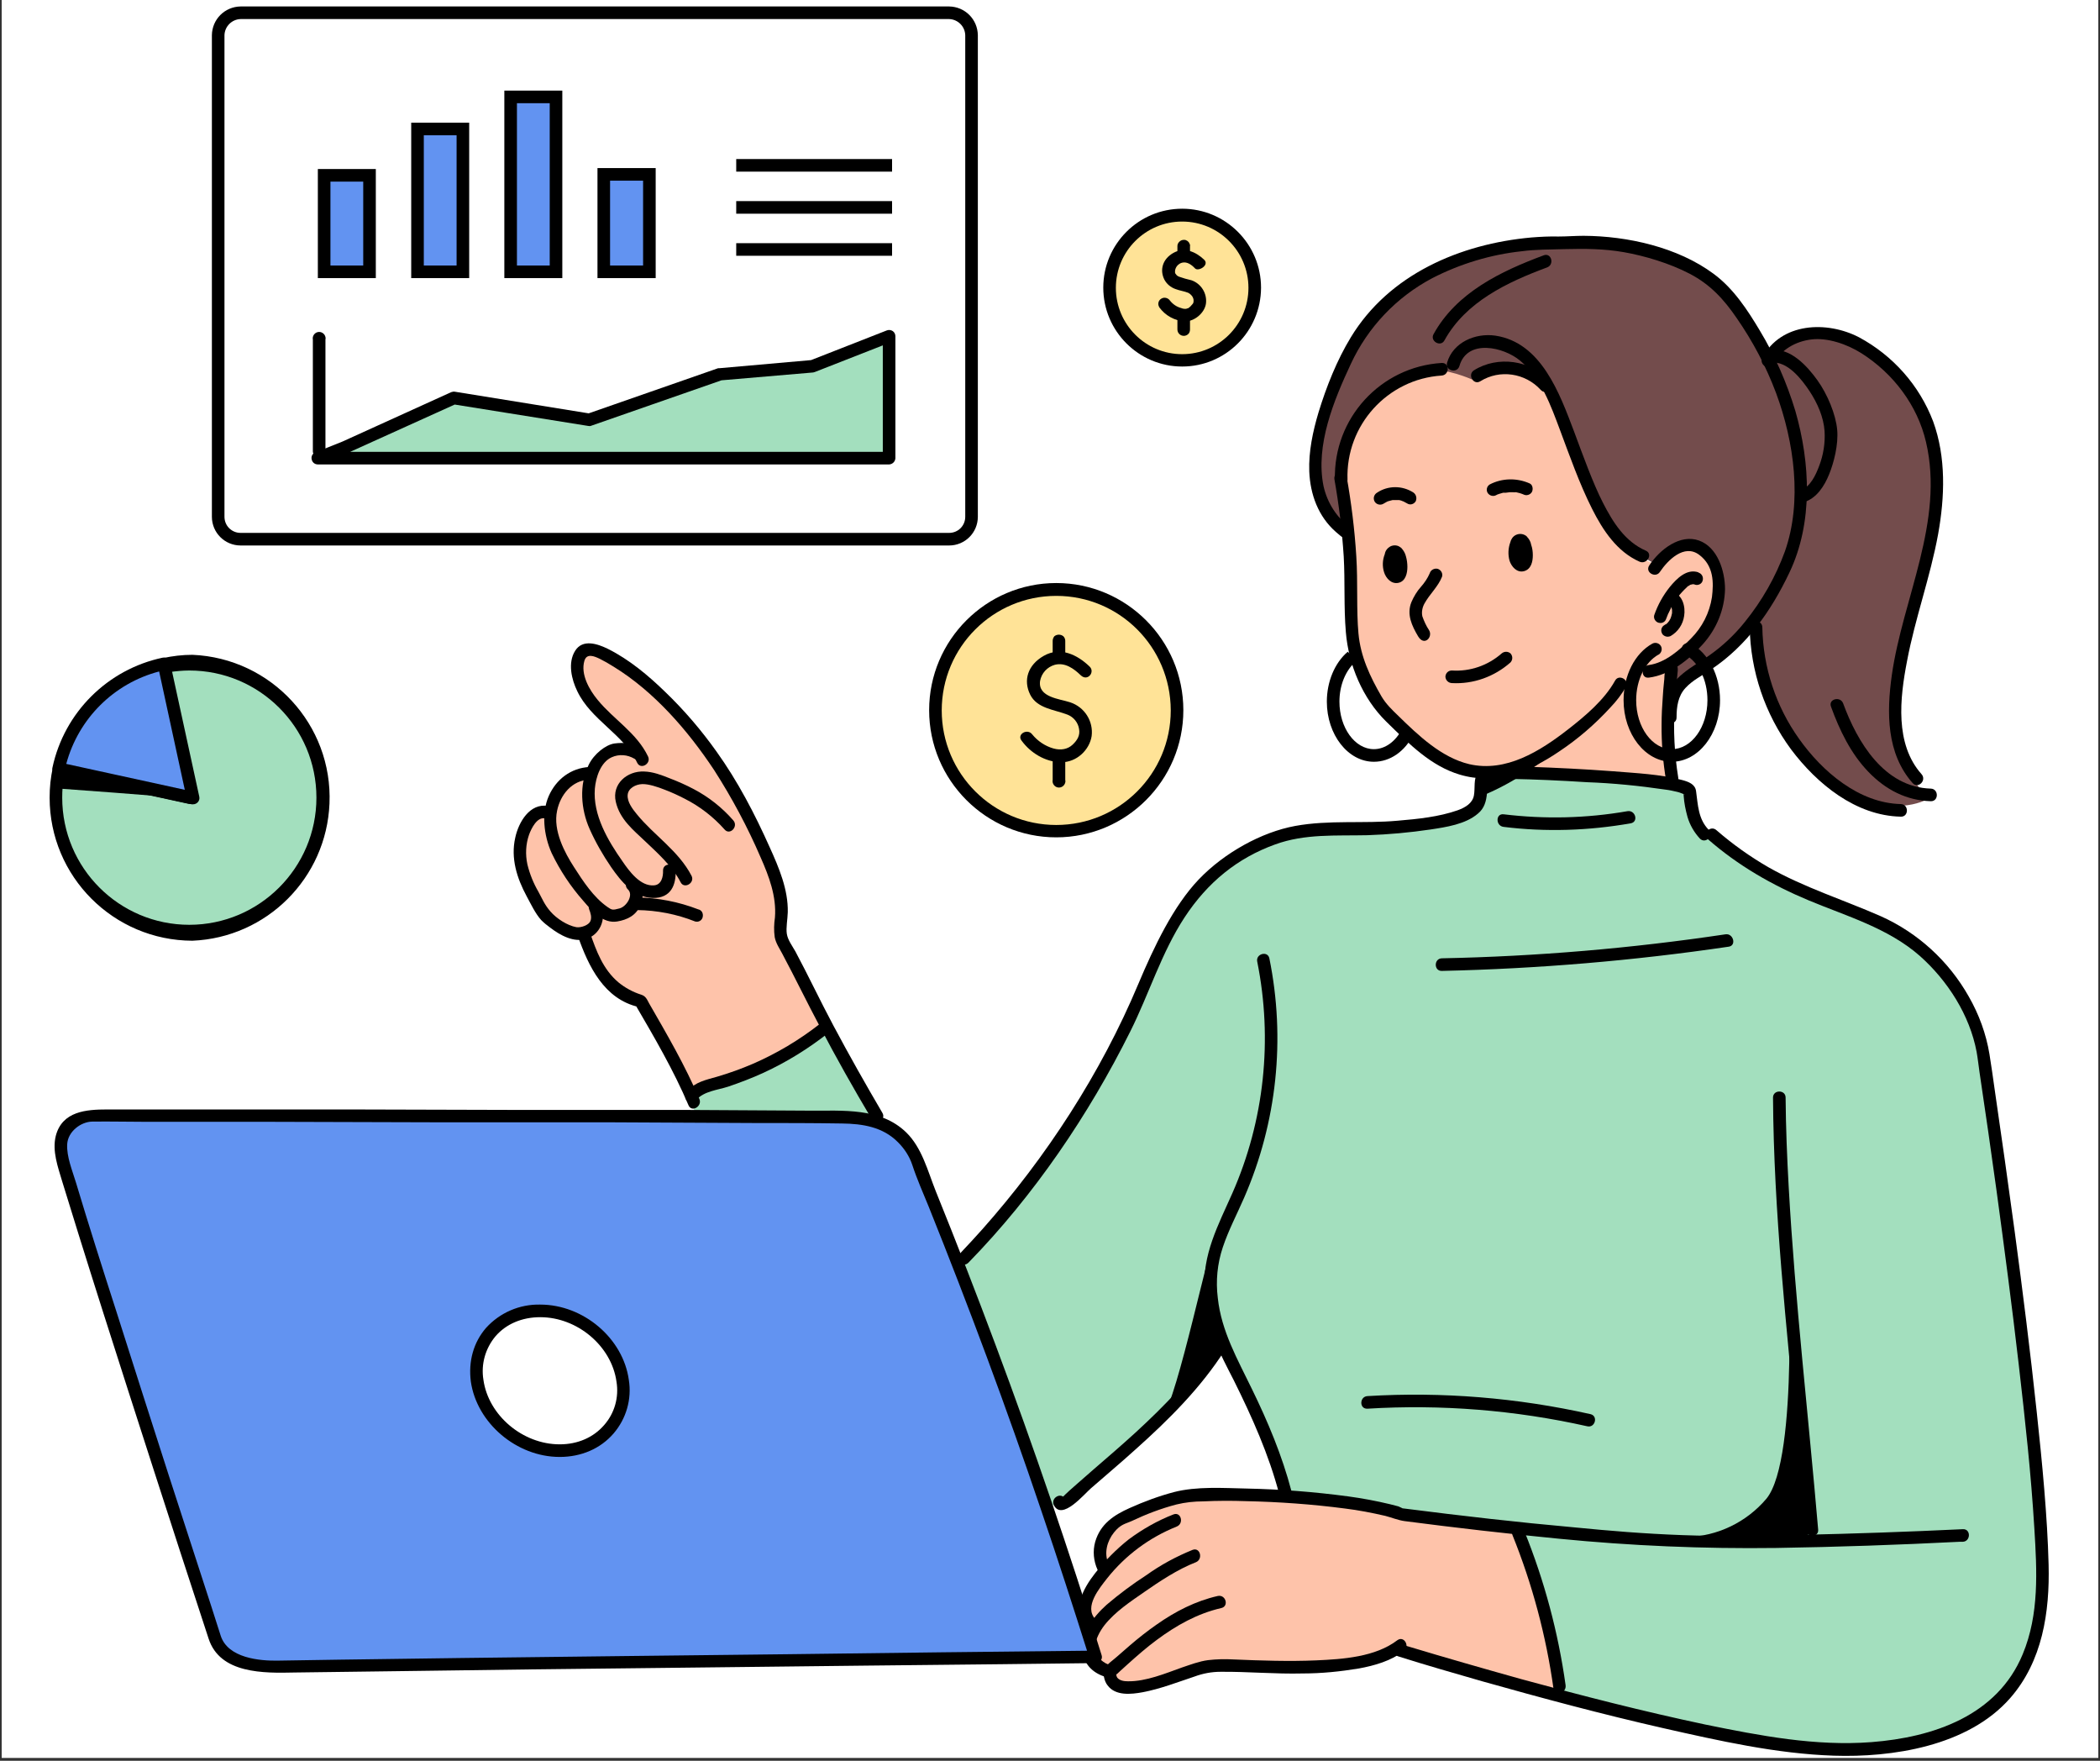 <svg xmlns="http://www.w3.org/2000/svg" xmlns:xlink="http://www.w3.org/1999/xlink" width="940" zoomAndPan="magnify" viewBox="0 0 705 591" height="788" preserveAspectRatio="xMidYMid meet" version="1.0"><rect x="0" y="0" width="705" height="591" fill="#333333" stroke="none"/><defs><clipPath id="17c831828a"><path d="M 0.594 0 L 704.402 0 L 704.402 590 L 0.594 590 Z M 0.594 0" clip-rule="nonzero"></path></clipPath><clipPath id="978d284041"><path d="M 467 278 L 688 278 L 688 589.926 L 467 589.926 Z M 467 278" clip-rule="nonzero"></path></clipPath><clipPath id="eadd4bca8d"><path d="M 71 2.168 L 329 2.168 L 329 184 L 71 184 Z M 71 2.168" clip-rule="nonzero"></path></clipPath><clipPath id="8245adcee4"><path d="M 16.594 219 L 111 219 L 111 316 L 16.594 316 Z M 16.594 219" clip-rule="nonzero"></path></clipPath></defs><g clip-path="url(#17c831828a)"><path fill="#ffffff" d="M 0.594 0 L 704.406 0 L 704.406 590 L 0.594 590 Z M 0.594 0" fill-opacity="1" fill-rule="nonzero"></path><path fill="#ffffff" d="M 0.594 0 L 704.406 0 L 704.406 590 L 0.594 590 Z M 0.594 0" fill-opacity="1" fill-rule="nonzero"></path></g><path fill="#fec3aa" d="M 509.965 513.742 L 467.773 507.52 C 467.773 507.52 435.07 500.102 417.605 502.098 C 400.137 504.09 387.695 502.734 377.488 510.949 C 367.277 519.168 370.629 527.625 370.629 527.625 C 370.629 527.625 362.57 535.84 363.609 539.27 C 364.645 542.699 363.371 555.305 366.641 558.336 C 369.91 561.367 371.266 561.527 371.266 561.527 C 372.781 564.398 375.652 566.312 378.844 566.551 C 384.266 566.949 402.133 558.734 407.555 558.895 C 412.98 559.055 437.863 561.129 450.703 559.371 C 463.547 557.617 470.406 553.07 470.406 553.07 L 523.445 569.742 C 523.445 569.742 521.609 529.379 509.965 513.742 Z M 509.965 513.742" fill-opacity="1" fill-rule="nonzero"></path><path fill="#fec3aa" d="M 211.988 251.297 C 208.637 247.066 204.969 243.078 200.98 239.41 C 195.316 234.621 190.371 221.539 196.195 218.191 C 202.016 214.84 222.836 233.027 229.852 242.043 C 236.871 251.055 254.578 276.82 259.844 291.262 C 265.105 305.699 260.801 313.117 262.633 316.547 L 277.07 344.707 C 277.07 344.707 264.629 353.723 250.988 359.305 C 237.352 364.891 231.289 365.129 231.289 365.129 C 231.289 365.129 217.25 338.008 215.02 336.652 C 212.785 335.293 203.375 330.828 199.945 325.402 C 197.789 321.812 196.195 317.984 195.16 313.914 C 195.16 313.914 184.551 311.523 180.082 303.066 C 175.617 294.609 173.066 287.832 174.66 282.246 C 176.254 276.664 179.285 273.551 183.512 272.195 C 185.027 267.969 187.82 264.297 191.57 261.746 C 197.551 257.918 197.949 258.715 198.586 258.953 C 199.227 259.191 200.98 249.699 211.988 251.297 Z M 211.988 251.297" fill-opacity="1" fill-rule="nonzero"></path><path fill="#a3dfbe" d="M 231.051 365.766 C 230.172 365.766 271.887 490.609 291.109 508.957 C 310.328 527.305 354.754 506.484 363.77 499.066 C 372.781 491.645 411.223 452.16 411.223 452.16 C 411.223 452.16 420.797 469.789 423.586 480.16 C 426.379 490.531 433.156 500.184 432.602 501.059 C 432.043 501.938 479.816 509.516 489.387 510.312 C 496.328 511.031 503.188 512.227 509.965 513.742 C 509.965 513.742 525.68 550.199 523.445 569.742 C 523.445 569.742 580.711 584.66 614.688 587.133 C 648.668 589.605 673.711 575.086 680.25 557.539 C 686.789 539.988 685.195 508.719 683.84 501.539 C 682.484 494.359 667.09 355.398 667.09 355.398 C 667.09 355.398 657.52 318.621 629.844 309.848 C 602.168 301.074 574.172 283.762 570.582 277.223 C 566.992 270.68 570.262 266.453 566.434 264.539 C 562.605 262.621 502.309 257.996 502.309 257.996 C 502.309 257.996 497.043 258.234 497.363 262.062 C 497.684 265.895 495.688 271.957 491.301 273.633 C 486.914 275.305 456.766 278.578 446.637 278.578 C 436.508 278.578 410.109 285.676 400.219 299.637 C 390.328 313.598 369.512 362.734 362.414 373.984 C 355.312 385.23 319.582 426.711 319.582 426.711 L 277.629 344.945 C 277.629 344.945 240.621 365.766 231.051 365.766 Z M 231.051 365.766" fill-opacity="1" fill-rule="nonzero"></path><path fill="#fec3aa" d="M 485.559 125.098 C 485.559 125.098 458.363 129.004 453.02 146.637 C 447.676 164.266 453.496 177.906 453.496 184.527 C 453.496 191.148 454.691 218.59 456.926 224.652 C 459.16 230.715 471.602 251.855 486.277 256 C 500.953 260.148 511.961 259.434 511.961 259.434 L 563.086 263.34 C 563.086 263.34 558.219 239.328 561.09 224.891 C 561.09 224.891 559.895 224.891 566.273 218.27 C 572.656 211.648 577.281 203.91 576.562 195.297 C 575.848 186.68 569.703 183.57 565.316 184.289 C 560.93 185.004 555.508 189.152 555.508 189.152 C 555.508 189.152 540.355 186.043 531.5 159.559 C 522.648 133.074 512.836 115.684 498.48 115.285 C 488.988 115.047 485.559 125.098 485.559 125.098 Z M 485.559 125.098" fill-opacity="1" fill-rule="nonzero"></path><path fill="#734c4c" d="M 452.938 180.379 C 452.938 180.379 437.066 169.289 441.613 145.918 C 446.16 122.543 463.148 102.441 473.039 95.742 C 482.926 89.039 502.309 80.664 533.652 81.461 C 565 82.258 575.289 94.703 581.352 101.805 C 587.41 108.902 595.547 119.754 595.547 119.754 C 595.547 119.754 603.684 108.504 614.371 112.254 C 625.059 116.004 639.891 123.102 647.152 141.133 C 654.41 159.16 649.066 189.793 644.277 199.684 C 639.492 209.574 633.832 235.18 636.543 247.547 C 639.254 259.91 647.152 268.207 647.789 267.809 C 648.426 267.41 639.891 273.871 623.383 268.207 C 606.871 262.543 594.109 237.254 591.559 226.406 C 590.043 220.023 589.645 213.484 590.281 206.941 C 590.281 206.941 569.227 226.645 565.875 229.996 C 562.527 233.348 560.852 242.758 560.852 242.758 L 561.09 224.891 C 561.09 224.891 574.172 212.605 576.086 202.555 C 578 192.504 575.449 186.281 569.785 184.367 C 564.121 182.453 555.508 189.152 555.508 189.152 C 555.508 189.152 541.152 182.93 533.414 163.707 C 525.68 144.48 521.293 126.055 512.918 124.777 C 504.543 123.5 494.094 127.332 494.094 127.332 C 494.094 127.332 485.16 123.344 479.496 124.379 C 473.836 125.414 459.637 131.879 455.41 142.566 C 451.184 153.258 449.828 165.781 452.938 180.379 Z M 452.938 180.379" fill-opacity="1" fill-rule="nonzero"></path><path fill="#000000" d="M 595.227 368.398 C 595.469 406.848 599.773 445.301 603.363 483.59 C 604.32 493.48 605.277 503.453 606.156 513.426 C 606.395 516.137 610.621 516.137 610.383 513.426 C 607.113 475.133 602.645 436.844 600.492 398.395 C 599.934 388.422 599.535 378.449 599.453 368.398 C 599.453 365.688 595.227 365.688 595.227 368.398 Z M 595.227 368.398" fill-opacity="1" fill-rule="nonzero"></path><path fill="#000000" d="M 232.168 293.973 C 227.781 285.516 219.562 280.41 213.742 273.23 C 212.305 271.477 210.551 269.164 210.711 266.852 C 210.871 264.539 213.422 263.262 215.578 263.18 C 217.73 263.102 220.84 264.137 223.234 265.094 C 225.547 265.973 227.781 267.012 229.934 268.125 C 234.957 270.68 239.504 274.191 243.254 278.418 C 245.008 280.492 247.957 277.461 246.203 275.387 C 242.457 271.078 237.91 267.488 232.883 264.855 C 230.332 263.5 227.621 262.305 224.91 261.266 C 222.117 260.148 219.246 259.031 216.215 258.953 C 210.551 258.715 205.367 263.102 206.723 269.086 C 208.078 275.066 212.707 278.656 216.453 282.246 C 220.203 285.836 225.625 290.543 228.496 296.125 C 229.695 298.52 233.363 296.367 232.168 293.973 Z M 232.168 293.973" fill-opacity="1" fill-rule="nonzero"></path><path fill="#000000" d="M 217.57 253.926 C 213.742 245.949 206.086 241.562 200.66 234.941 C 197.871 231.59 194.84 226.328 196.195 221.781 C 196.992 219.148 199.547 220.266 201.379 221.141 C 202.973 221.938 204.488 222.816 206.004 223.773 C 219.645 232.148 230.969 245.234 239.742 258.473 C 245.727 267.809 250.988 277.621 255.375 287.832 C 258.168 294.133 260.719 300.914 260.16 307.934 C 259.844 310.086 259.762 312.32 260.082 314.555 C 260.48 316.629 261.676 318.305 262.633 320.137 C 266.941 328.195 270.93 336.492 275.234 344.547 C 280.738 355.078 286.562 365.367 292.625 375.578 C 293.98 377.973 297.648 375.816 296.211 373.504 C 290.551 363.852 285.047 354.121 279.781 344.23 C 275.395 336.012 271.406 327.555 267.02 319.34 C 265.984 317.504 264.469 315.512 264.148 313.438 C 263.832 311.363 264.391 308.652 264.469 306.18 C 264.629 298.598 261.516 291.262 258.406 284.398 C 253.461 273.312 247.641 262.145 240.539 252.254 C 235.438 245.074 229.695 238.371 223.312 232.23 C 217.648 226.727 211.27 221.383 204.09 217.793 C 200.66 216.117 195.637 214.359 193.086 218.43 C 190.531 222.496 191.887 228.082 193.801 231.992 C 198.43 241.723 209.277 246.348 213.902 256 C 215.098 258.473 218.688 256.32 217.57 253.926 Z M 217.57 253.926" fill-opacity="1" fill-rule="nonzero"></path><path fill="#000000" d="M 183.992 270.52 C 177.852 269.484 174.102 275.945 172.984 281.129 C 171.391 288.07 173.543 294.77 176.812 300.832 C 178.25 303.465 179.684 306.578 181.68 308.809 C 182.637 309.766 183.594 310.566 184.711 311.363 C 188.059 313.914 192.605 316.469 196.914 315.113 C 201.219 313.758 203.613 308.809 201.859 304.105 C 200.98 301.551 196.832 302.668 197.789 305.219 C 198.27 306.418 198.746 307.934 198.188 309.211 C 197.629 310.484 195.16 311.441 193.484 311.203 C 190.453 310.645 186.863 308.332 184.789 305.938 C 182.715 303.547 181.996 301.551 180.801 299.398 C 179.125 296.527 177.852 293.414 177.055 290.145 C 176.336 286.793 176.496 283.363 177.609 280.172 C 178.328 278.18 180.242 274.191 182.875 274.668 C 185.508 275.148 186.703 271 183.992 270.52 Z M 183.992 270.52" fill-opacity="1" fill-rule="nonzero"></path><path fill="#000000" d="M 197.871 257.438 C 191.648 257.758 186.703 261.586 184.23 267.168 C 181.758 272.754 182.477 280.254 185.188 286.316 C 187.98 292.137 191.57 297.562 195.875 302.43 C 198.746 305.777 202.418 310.086 207.203 309.289 C 210.551 308.73 213.504 307.293 214.938 303.945 C 216.375 300.594 215.895 297.402 213.82 295.566 C 211.746 293.734 208.797 296.684 210.789 298.52 C 212.785 300.355 210.391 304.262 208 304.902 C 205.605 305.539 205.445 305.461 203.934 304.422 C 199.227 301.152 195.715 295.727 192.688 291.02 C 189.656 286.316 185.586 278.816 187.023 272.117 C 188.141 266.691 192.047 261.906 197.871 261.664 C 200.582 261.508 200.582 257.277 197.871 257.438 Z M 197.871 257.438" fill-opacity="1" fill-rule="nonzero"></path><path fill="#000000" d="M 222.594 292.219 C 222.676 294.293 222.035 297.004 219.562 297.164 C 215.02 297.562 211.27 292.457 209.035 289.188 C 204.09 282.168 198.988 273.551 199.703 264.695 C 200.023 260.949 201.617 255.844 205.367 254.168 C 207.84 253.051 210.633 253.289 212.945 254.645 C 215.176 256.242 217.25 252.57 215.098 250.977 C 212.945 249.379 209.277 249.141 206.324 249.539 C 203.375 249.938 199.387 253.051 197.629 256.719 C 194.359 263.422 195 271.637 197.949 278.258 C 199.945 282.727 202.418 287.031 205.207 291.102 C 208.477 295.809 212.863 301.23 219.086 301.391 C 225.309 301.551 226.98 296.926 226.824 292.219 C 226.742 289.504 222.516 289.504 222.594 292.219 Z M 222.594 292.219" fill-opacity="1" fill-rule="nonzero"></path><path fill="#000000" d="M 193.961 314.074 C 197.551 324.367 202.816 335.375 214.461 338.008 L 213.184 337.051 C 219.645 348.137 226.105 359.145 231.129 370.953 C 232.168 373.504 235.836 371.352 234.797 368.879 C 230.012 357.629 223.949 347.262 217.891 336.73 C 217.172 335.375 216.773 334.336 215.258 333.859 C 212.465 332.98 209.832 331.547 207.602 329.711 C 202.418 325.324 200.184 319.18 198.031 312.957 C 197.152 310.406 193.086 311.523 193.961 314.074 Z M 193.961 314.074" fill-opacity="1" fill-rule="nonzero"></path><path fill="#000000" d="M 393.918 508.32 C 388.574 510.395 383.547 513.266 378.922 516.695 C 374.695 520.047 370.945 523.875 367.598 528.102 C 363.609 533.207 359.383 540.785 364.805 546.527 C 366.641 548.523 369.59 545.492 367.758 543.496 C 363.77 539.348 369.191 532.969 371.664 529.777 C 377.805 522.039 385.859 516.055 395.035 512.387 C 397.586 511.352 396.469 507.281 393.918 508.32 Z M 393.918 508.32" fill-opacity="1" fill-rule="nonzero"></path><path fill="#000000" d="M 400.379 520.203 C 394.875 522.438 389.691 525.23 384.902 528.66 C 380.199 531.691 375.73 535.043 371.504 538.633 C 366.879 542.781 362.332 548.762 363.688 555.465 C 364.566 559.691 368.074 562.164 372.145 563.121 C 374.773 563.68 375.891 559.613 373.258 559.055 C 370.629 558.496 367.516 556.18 367.676 552.434 C 367.836 550.117 369.191 547.566 370.785 545.492 C 374.375 540.945 379.48 537.594 384.188 534.324 C 388.891 531.055 395.273 526.746 401.492 524.352 C 403.965 523.316 402.93 519.246 400.379 520.203 Z M 400.379 520.203" fill-opacity="1" fill-rule="nonzero"></path><path fill="#000000" d="M 408.832 535.68 C 401.414 537.355 394.555 540.867 388.332 545.254 C 385.223 547.406 382.191 549.801 379.32 552.273 L 375.016 556.023 C 373.816 557.137 371.664 558.496 370.867 560.012 C 370.07 561.527 370.707 564.316 371.824 565.676 C 374.457 569.266 379.719 568.707 383.629 567.988 C 389.531 566.871 395.273 564.637 401.016 562.723 C 403.809 561.688 406.758 561.129 409.789 561.129 C 418.961 561.047 428.133 561.926 437.387 561.688 C 443.688 561.688 449.988 561.047 456.207 560.012 C 461.473 559.055 466.977 557.457 471.281 554.188 C 473.438 552.59 471.363 548.922 469.129 550.52 C 461.711 556.18 450.863 556.898 441.852 557.297 C 432.84 557.695 423.348 557.379 414.016 556.98 C 411.223 556.82 408.352 556.898 405.562 557.219 C 402.531 557.617 399.66 558.734 396.789 559.691 C 391.203 561.688 384.746 564.398 378.684 564.316 C 377.488 564.316 375.973 564.16 375.094 563.121 C 374.855 562.723 374.695 562.242 374.773 561.766 C 374.695 561.129 374.855 561.527 374.695 561.605 L 374.855 562.004 L 376.129 560.809 L 378.684 558.496 C 381.793 555.703 384.984 552.91 388.332 550.438 C 394.875 545.57 401.973 541.582 409.949 539.75 C 412.66 539.191 411.543 535.121 408.832 535.68 Z M 408.832 535.68" fill-opacity="1" fill-rule="nonzero"></path><path fill="#000000" d="M 372.145 524.832 C 370.547 521.32 371.664 517.254 373.977 514.383 C 376.289 511.508 377.805 511.508 379.879 510.551 C 384.746 508.238 389.77 506.324 394.953 504.969 C 397.906 504.25 400.938 503.93 403.965 503.93 C 408.75 503.691 413.539 503.691 418.242 503.852 C 429.328 504.09 440.496 504.887 451.504 506.324 C 456.051 506.883 460.594 507.762 465.062 508.797 C 467.215 509.355 469.289 510.234 471.523 510.551 C 488.672 512.785 505.977 514.781 523.285 516.457 C 547.531 518.848 571.938 519.887 596.266 519.566 C 616.762 519.246 637.34 518.531 657.84 517.492 L 658.953 517.492 C 661.668 517.332 661.668 513.105 658.953 513.266 C 640.691 514.141 622.348 514.781 604.082 515.18 C 591 515.5 577.922 515.738 564.84 515.258 C 551.758 514.781 540.434 513.824 528.23 512.625 C 509.488 510.949 490.742 508.797 472 506.402 L 470.723 506.246 C 471.125 506.324 469.766 505.766 469.449 505.605 L 466.656 504.887 C 462.031 503.773 457.324 502.895 452.621 502.258 C 441.293 500.742 429.969 499.863 418.562 499.625 C 410.668 499.465 401.812 498.824 394.078 500.82 C 388.973 502.176 384.027 504.012 379.242 506.164 C 373.898 508.559 369.43 511.508 367.676 517.492 C 366.801 520.602 367.117 523.953 368.473 526.906 C 369.59 529.379 373.258 527.223 372.145 524.832 Z M 372.145 524.832" fill-opacity="1" fill-rule="nonzero"></path><path fill="#6293f1" d="M 308.656 391.773 C 308.656 391.773 303.312 380.922 300.121 378.691 C 297.09 376.535 285.523 375.02 285.523 375.02 C 265.824 374.543 30.777 374.301 30.777 374.301 C 30.777 374.301 17.617 374.703 20.965 388.66 C 24.316 402.621 70.895 545.73 72.25 550.199 C 73.605 554.664 80.785 559.852 93.227 559.371 C 105.668 558.895 367.758 556.102 367.758 556.102 C 350.449 500.5 330.746 445.777 308.656 391.773 Z M 308.656 391.773" fill-opacity="1" fill-rule="nonzero"></path><path fill="#000000" d="M 369.828 555.543 C 358.902 520.523 347.098 485.824 334.258 451.52 C 327.797 434.211 321.098 416.98 314.156 399.828 C 311.445 393.051 309.531 385.23 304.188 380.047 C 295.496 371.672 282.973 372.867 271.805 372.785 L 231.289 372.547 L 176.098 372.547 L 117.793 372.387 L 35.961 372.387 C 29.02 372.387 20.887 372.945 18.73 381.242 C 17.457 386.348 19.449 391.691 20.887 396.559 L 26.391 414.348 C 31.812 431.738 37.395 449.207 42.98 466.598 C 48.562 483.988 54.543 502.496 60.367 520.445 L 70.016 549.961 C 73.844 561.844 88.52 561.605 98.969 561.367 L 129.758 560.969 L 178.012 560.328 L 234.641 559.691 L 290.789 559.055 L 336.891 558.574 L 364.086 558.254 L 367.758 558.254 C 370.469 558.254 370.469 554.027 367.758 554.027 L 353.48 554.188 L 316.312 554.586 L 265.105 555.223 L 208.477 555.863 L 155.199 556.5 L 114.043 557.059 L 93.625 557.379 C 87.086 557.539 76.477 556.5 74.086 549 C 73.047 545.652 71.93 542.383 70.895 539.031 C 66.188 524.434 61.402 509.914 56.695 495.316 C 50.797 476.887 44.812 458.383 38.992 439.953 C 34.363 425.594 29.82 411.316 25.512 396.957 C 24.316 392.969 22.32 388.262 22.559 384.035 C 22.801 379.809 27.105 376.535 30.934 376.457 C 37.234 376.375 43.535 376.535 49.84 376.535 L 92.109 376.535 L 147.223 376.695 L 204.41 376.695 L 253.062 376.934 C 262.953 376.934 272.762 376.934 282.652 377.094 C 289.512 377.176 296.371 378.211 301.477 383.398 C 303.629 385.551 305.305 388.102 306.262 390.977 C 307.855 395.84 309.93 400.469 311.844 405.176 C 325.324 438.758 337.926 472.582 349.492 506.805 C 355.152 523.395 360.496 539.988 365.762 556.66 C 366.559 559.211 370.629 558.098 369.828 555.543 Z M 369.828 555.543" fill-opacity="1" fill-rule="nonzero"></path><path fill="#000000" d="M 422.07 322.77 C 427.336 348.934 424.465 376.137 413.695 400.547 C 408.992 411.156 403.488 421.289 404.445 433.254 C 404.766 438.918 405.961 444.422 407.875 449.766 C 409.551 454.473 411.941 458.859 414.176 463.246 C 420.316 475.613 425.98 488.215 429.488 501.617 C 430.207 504.25 434.273 503.133 433.559 500.5 C 430.445 488.613 425.66 477.207 420.238 466.121 C 415.453 456.227 410.027 446.816 408.832 435.648 C 408.113 429.902 408.672 424.16 410.508 418.656 C 412.422 412.91 415.293 407.488 417.684 401.984 C 428.691 376.695 431.645 348.695 426.141 321.652 C 425.582 319.02 421.512 320.137 422.07 322.77 Z M 422.07 322.77" fill-opacity="1" fill-rule="nonzero"></path><path fill="#000000" d="M 325.164 423.762 C 347.18 401.188 365.441 374.301 379.48 346.145 C 385.781 333.539 389.93 319.738 397.664 307.934 C 405.402 296.125 415.453 287.988 428.055 283.441 C 438.102 279.773 448.551 280.57 459.078 280.332 C 466.18 280.094 473.195 279.453 480.215 278.418 C 485.48 277.621 492.02 276.664 496.168 273.074 C 498.32 271.316 498.961 268.926 499.199 266.211 C 499.277 264.855 498.719 261.984 500.234 261.426 C 501.75 260.867 504.941 261.426 506.773 261.426 C 515.391 261.586 524.082 261.984 532.777 262.543 C 541.551 262.863 550.324 263.738 559.016 265.016 C 560.453 265.176 561.809 265.496 563.164 265.812 C 563.961 265.973 565.238 266.609 565.559 266.609 C 565.875 266.609 565.477 266.93 565.559 266.531 C 565.637 266.133 565.16 265.414 565.16 265.414 C 565.16 265.414 565.238 267.09 565.238 267.168 C 565.398 269.562 565.875 271.875 566.516 274.191 C 567.312 276.902 568.746 279.375 570.66 281.449 C 572.578 283.441 575.527 280.41 573.613 278.496 C 570.105 274.906 570.023 270.121 569.387 265.496 C 569.066 263.18 566.832 262.383 564.762 261.824 C 557.344 259.832 549.207 259.512 541.551 258.875 C 531.98 258.156 522.406 257.676 512.836 257.359 L 503.027 257.199 C 500.633 257.199 497.762 256.957 496.168 259.191 C 494.574 261.426 495.289 264.457 494.812 267.012 C 494.332 269.562 492.02 271 489.387 271.957 C 483.008 274.191 475.91 274.906 469.211 275.465 C 457.883 276.504 446.16 275.148 434.832 277.223 C 423.508 279.297 410.984 286.234 402.449 295.168 C 393.918 304.105 387.457 317.664 382.113 330.348 C 369.59 360.184 351.246 388.422 329.789 412.594 C 327.32 415.387 324.766 418.098 322.215 420.809 C 319.66 423.523 323.25 425.754 325.164 423.762 Z M 325.164 423.762" fill-opacity="1" fill-rule="nonzero"></path><path fill="#000000" d="M 353.797 505.207 C 356.512 510.551 364.008 501.457 366.242 499.543 C 371.188 495.234 376.211 491.008 381.156 486.539 C 392.32 476.57 403.168 465.801 411.223 453.117 C 412.66 450.805 408.992 448.648 407.555 450.965 C 400.457 462.211 390.965 471.863 381.156 480.879 C 376.609 485.023 371.984 489.016 367.355 493.004 L 361.613 498.027 L 358.902 500.422 L 357.707 501.539 L 357.148 502.098 C 356.512 502.496 356.59 502.812 357.469 503.055 C 356.27 500.66 352.602 502.812 353.797 505.207 Z M 353.797 505.207" fill-opacity="1" fill-rule="nonzero"></path><g clip-path="url(#978d284041)"><path fill="#000000" d="M 573.293 281.609 C 583.504 290.543 594.91 297.082 607.352 302.27 C 619.793 307.453 633.91 311.523 644.52 320.855 C 653.852 329.152 661.27 340.719 663.582 353.082 C 663.98 355.316 664.219 357.551 664.539 359.785 C 666.531 373.105 668.445 386.43 670.281 399.75 C 672.914 419.133 675.465 438.438 677.699 457.824 C 679.93 477.207 681.844 494.598 682.961 513.023 C 683.84 527.223 684.637 541.824 679.055 555.223 C 670.52 575.887 648.984 583.145 628.246 584.738 C 609.504 586.176 590.84 582.586 572.496 578.836 C 551.758 574.449 531.18 569.184 510.762 563.602 C 497.922 560.012 485.082 556.34 472.398 552.512 L 470.484 551.875 C 467.852 551.074 466.738 555.145 469.367 555.941 C 478.699 558.895 488.191 561.605 497.602 564.316 C 517.703 569.98 537.961 575.406 558.301 580.031 C 577.043 584.262 596.344 588.648 615.645 589.285 C 634.949 589.926 660.551 586.254 674.828 569.98 C 685.676 557.617 688.148 541.105 687.746 525.148 C 687.348 509.195 685.594 490.93 683.762 473.938 C 681.605 453.676 679.055 433.414 676.344 413.23 C 674.188 397.355 671.957 381.48 669.641 365.688 C 669.086 361.699 668.527 357.789 667.887 353.801 C 666.77 347.02 664.379 340.48 660.949 334.496 C 654.25 322.609 643.879 313.117 631.438 307.535 C 618.914 302.031 605.676 297.883 593.711 291.102 C 587.492 287.512 581.668 283.363 576.246 278.656 C 574.25 276.82 571.219 279.852 573.293 281.609 Z M 573.293 281.609" fill-opacity="1" fill-rule="nonzero"></path></g><path fill="#000000" d="M 407.238 420.57 C 409.152 403.02 398.703 454.793 392.402 471.227 L 410.906 449.449 C 410.906 449.445 405.641 435.246 407.238 420.57 Z M 407.238 420.57" fill-opacity="1" fill-rule="nonzero"></path><path fill="#000000" d="M 600.012 420.73 C 600.012 420.73 604.16 489.57 592.996 503.055 C 586.293 510.949 576.562 515.656 566.195 515.898 C 566.195 515.898 564.203 518.211 584.938 517.094 C 605.676 515.977 610.699 524.352 606.715 496.91 C 602.727 469.469 600.012 420.73 600.012 420.73 Z M 600.012 420.73" fill-opacity="1" fill-rule="nonzero"></path><path fill="#000000" d="M 504.781 277.539 C 518.977 279.297 533.336 278.816 547.453 276.344 C 550.164 275.863 549.047 271.797 546.336 272.273 C 532.617 274.668 518.578 274.988 504.781 273.312 C 502.07 272.992 502.07 277.223 504.781 277.539 Z M 504.781 277.539" fill-opacity="1" fill-rule="nonzero"></path><path fill="#000000" d="M 484.043 325.883 C 516.266 325.164 548.488 322.453 580.391 317.746 C 583.023 317.348 581.906 313.199 579.277 313.598 C 547.77 318.305 515.949 321.016 484.043 321.652 C 481.332 321.734 481.332 325.961 484.043 325.883 Z M 484.043 325.883" fill-opacity="1" fill-rule="nonzero"></path><path fill="#000000" d="M 507.734 515.18 C 514.434 531.77 519.059 549.082 521.531 566.789 C 521.852 569.504 525.918 568.387 525.598 565.676 C 523.125 547.965 518.5 530.656 511.801 514.062 C 510.844 511.59 506.695 512.625 507.734 515.18 Z M 507.734 515.18" fill-opacity="1" fill-rule="nonzero"></path><path fill="#000000" d="M 233.84 369.117 C 236.312 366.246 241.02 365.848 244.449 364.73 C 248.438 363.375 252.426 361.859 256.254 360.102 C 264.07 356.512 271.406 351.965 278.188 346.621 C 280.34 344.945 277.391 341.996 275.234 343.672 C 268.297 349.094 260.801 353.562 252.742 357.07 C 248.836 358.746 244.848 360.184 240.781 361.379 C 237.191 362.418 233.363 363.133 230.891 366.164 C 228.418 369.195 232.086 371.191 233.84 369.117 Z M 233.84 369.117" fill-opacity="1" fill-rule="nonzero"></path><path fill="#000000" d="M 213.82 305.461 C 220.52 305.539 227.141 306.816 233.363 309.289 C 234.48 309.609 235.676 308.969 235.914 307.773 C 236.152 306.578 235.598 305.461 234.398 305.219 C 227.781 302.668 220.84 301.312 213.742 301.23 C 211.109 301.23 211.109 305.461 213.82 305.461 Z M 213.82 305.461" fill-opacity="1" fill-rule="nonzero"></path><path fill="#000000" d="M 447.992 160.914 C 449.508 169.449 450.547 178.066 451.105 186.762 C 451.582 195.215 451.105 203.75 451.82 212.129 C 452.699 223.137 457.484 234.465 465.379 242.203 C 473.277 249.938 480.453 257.117 490.027 259.988 C 501.988 263.578 513.316 259.113 523.285 252.332 C 529.668 248.105 535.488 243.078 540.672 237.414 C 542.668 235.34 544.422 233.027 545.855 230.555 C 547.133 228.242 543.465 226.086 542.188 228.48 C 538.598 234.941 532.141 240.367 526.395 244.832 C 517.062 252.094 505.578 259.352 493.215 256.48 C 483.883 254.246 476.148 246.828 469.449 240.285 C 467.215 238.133 465.301 236.297 463.785 233.746 C 459.957 227.125 456.766 220.422 456.051 212.605 C 455.332 204.789 455.891 195.375 455.332 186.762 C 454.773 177.746 453.656 168.73 452.062 159.797 C 451.582 157.164 447.516 158.281 447.992 160.914 Z M 447.992 160.914" fill-opacity="1" fill-rule="nonzero"></path><path fill="#000000" d="M 557.262 191.945 C 559.895 188.035 565.398 182.453 570.422 186.203 C 575.449 189.949 575.289 195.695 574.73 200.402 C 573.934 205.664 571.461 210.531 567.711 214.281 C 563.961 218.109 559.016 222.496 553.516 223.215 C 550.801 223.535 550.801 227.762 553.516 227.445 C 560.613 226.566 566.992 221.461 571.621 216.277 C 576.246 211.172 578.957 204.629 579.117 197.77 C 579.117 191.707 576.645 183.648 570.344 181.414 C 564.043 179.184 557.262 184.367 553.672 189.793 C 552.156 192.105 555.828 194.18 557.262 191.945 Z M 557.262 191.945" fill-opacity="1" fill-rule="nonzero"></path><path fill="#000000" d="M 570.184 192.105 C 566.273 190.75 562.844 194.258 560.613 196.973 C 558.301 199.844 556.543 203.035 555.348 206.465 C 555.031 207.582 555.746 208.695 556.785 209.016 C 556.785 209.016 556.785 209.016 556.863 209.016 C 557.902 209.336 559.016 208.777 559.336 207.738 C 559.336 207.66 559.336 207.66 559.414 207.582 C 559.574 207.18 559.656 206.863 559.816 206.543 L 560.055 205.906 C 559.973 206.145 560.055 205.906 560.133 205.824 L 561.09 203.832 L 562.207 201.918 L 562.926 200.961 L 563.164 200.641 C 563.164 200.641 563.562 200.082 563.324 200.32 C 564.203 199.203 565.238 198.086 566.273 197.129 L 566.754 196.652 C 566.594 196.812 566.832 196.652 566.914 196.652 L 567.473 196.254 L 567.633 196.254 L 568.191 196.094 L 568.828 196.094 C 568.508 196.094 568.988 196.172 569.066 196.254 C 570.184 196.57 571.379 195.934 571.617 194.816 C 571.938 193.699 571.301 192.504 570.184 192.184 Z M 570.184 192.105" fill-opacity="1" fill-rule="nonzero"></path><path fill="#000000" d="M 560.531 202.875 C 560.93 203.035 560.293 202.715 560.531 202.875 L 560.773 203.035 C 560.691 202.875 560.531 202.875 560.773 203.035 L 560.773 203.191 C 560.93 203.273 560.852 203.273 560.691 203.035 L 561.09 203.672 C 561.09 203.75 561.172 203.91 561.172 203.992 C 561.172 204.07 561.25 204.469 561.332 204.707 L 561.332 205.746 C 561.332 205.824 561.25 206.305 561.332 205.906 C 561.41 205.508 561.25 206.066 561.25 206.145 C 561.172 206.625 561.012 207.023 560.852 207.5 L 560.691 207.82 L 560.375 208.379 L 560.133 208.695 L 559.656 209.254 L 559.418 209.414 L 559.258 209.574 L 559.098 209.574 L 558.777 209.812 C 557.742 210.371 557.422 211.648 557.98 212.605 C 557.98 212.605 557.98 212.605 557.98 212.688 C 558.617 213.645 559.816 213.961 560.852 213.484 C 563.324 212.047 565 209.574 565.398 206.703 C 565.875 203.672 564.918 199.684 561.57 198.727 C 560.453 198.406 559.336 198.965 558.938 200.082 C 558.938 200.082 558.938 200.16 558.938 200.16 C 558.617 201.277 559.258 202.477 560.375 202.875 C 560.453 202.875 560.453 202.875 560.531 202.875 Z M 560.531 202.875" fill-opacity="1" fill-rule="nonzero"></path><path fill="#000000" d="M 464.344 169.129 L 465.461 168.492 L 465.781 168.332 C 466.02 168.172 465.379 168.492 465.699 168.332 L 466.258 168.172 L 467.453 167.855 C 467.773 167.773 467.453 167.934 467.375 167.855 L 469.766 167.855 L 470.406 168.016 L 470.965 168.254 C 471.281 168.332 470.965 168.254 470.883 168.172 L 471.203 168.332 L 472.398 168.973 C 473.355 169.609 474.633 169.289 475.27 168.254 C 475.75 167.215 475.43 165.941 474.473 165.301 C 470.723 162.91 465.938 162.91 462.27 165.383 C 461.234 166.02 460.914 167.297 461.473 168.332 C 462.031 169.289 463.309 169.688 464.344 169.129 C 464.344 169.051 464.344 169.051 464.344 169.051 Z M 464.344 169.129" fill-opacity="1" fill-rule="nonzero"></path><path fill="#000000" d="M 469.289 184.766 C 469.766 185.246 470.086 185.883 470.246 186.52 C 470.723 187.875 470.883 189.391 470.805 190.828 C 470.805 191.465 470.645 192.105 470.324 192.664 C 470.086 193.223 469.527 193.699 468.891 193.781 C 467.934 193.781 467.137 193.301 466.656 192.504 C 466.02 191.547 465.699 190.352 465.781 189.234 C 465.781 188.117 466.02 186.918 466.418 185.883 C 466.496 185.484 466.656 185.086 466.977 184.844 C 467.293 184.527 467.773 184.289 468.25 184.289 C 468.652 184.289 468.969 184.527 469.289 184.766 Z M 469.289 184.766" fill-opacity="1" fill-rule="nonzero"></path><path fill="#000000" d="M 468.172 185.883 L 468.41 186.281 L 468.652 186.68 L 468.57 186.68 C 468.652 186.762 468.652 186.84 468.652 186.918 C 468.809 187.16 468.891 187.477 468.969 187.797 C 469.051 188.117 469.129 188.516 469.129 188.836 C 469.211 189.551 469.289 190.27 469.211 190.988 L 469.211 191.227 C 469.129 191.387 469.129 191.547 469.051 191.707 L 469.051 191.945 C 469.129 191.707 468.969 191.945 468.969 192.023 L 468.969 192.184 C 468.891 192.344 469.129 192.105 468.969 192.184 L 468.809 192.344 C 468.809 192.344 469.051 192.184 468.891 192.266 L 468.652 192.426 C 468.73 192.344 468.891 192.344 468.73 192.344 C 468.57 192.344 468.57 192.266 468.73 192.344 L 468.41 192.344 L 468.172 192.105 C 468.094 192.023 468.172 192.105 468.172 192.184 C 468.172 192.266 468.094 192.023 468.094 191.945 C 467.934 191.785 467.852 191.625 467.773 191.465 C 467.773 191.465 467.695 191.309 467.773 191.387 C 467.852 191.465 467.695 191.309 467.695 191.309 C 467.695 191.309 467.613 190.988 467.613 190.828 C 467.613 190.668 467.535 190.508 467.453 190.352 L 467.453 189.074 C 467.453 188.992 467.535 188.594 467.453 188.754 C 467.375 188.914 467.535 188.355 467.613 188.195 C 467.695 187.797 467.773 187.32 467.934 186.918 C 467.934 186.762 468.012 186.52 468.094 186.359 C 468.172 186.203 468.094 186.359 468.094 186.441 C 468.094 186.52 468.172 186.203 468.012 186.359 C 467.852 186.52 468.172 186.281 468.172 186.203 C 468.172 186.121 468.012 186.441 468.172 186.281 C 468.172 186.203 468.172 186.203 468.25 186.203 C 467.934 186.359 468.25 186.281 468.332 186.203 C 468.41 186.121 468.012 186.281 468.094 186.121 L 468.57 186.441 C 469.289 186.918 470.246 186.68 470.645 185.961 C 470.645 185.961 470.723 185.883 470.723 185.883 C 471.125 185.164 470.883 184.207 470.168 183.73 C 469.207 182.93 467.852 182.852 466.738 183.41 C 465.781 183.969 465.062 184.844 464.902 185.961 C 464.105 187.957 464.023 190.109 464.664 192.105 C 465.301 194.098 467.137 196.172 469.527 195.613 C 471.922 195.055 472.48 192.344 472.48 190.27 C 472.48 189.074 472.32 187.875 472 186.762 C 471.762 185.723 471.203 184.766 470.484 183.969 C 469.848 183.328 468.891 183.328 468.25 183.969 C 467.773 184.527 467.773 185.324 468.172 185.883 Z M 468.172 185.883" fill-opacity="1" fill-rule="nonzero"></path><path fill="#000000" d="M 511.402 181.258 C 511.879 181.734 512.199 182.293 512.359 182.93 C 512.836 184.289 512.996 185.805 512.918 187.238 C 512.918 187.875 512.758 188.516 512.438 189.074 C 512.199 189.633 511.641 190.109 511.004 190.191 C 510.125 190.27 509.246 189.793 508.77 188.992 C 508.133 188.035 507.891 186.84 507.891 185.723 C 507.891 184.527 508.133 183.41 508.531 182.293 C 508.609 181.895 508.77 181.496 509.09 181.258 C 509.406 180.938 509.887 180.777 510.363 180.777 C 510.762 180.777 511.082 181.016 511.402 181.258 Z M 511.402 181.258" fill-opacity="1" fill-rule="nonzero"></path><path fill="#000000" d="M 510.285 182.371 L 510.523 182.691 L 510.762 183.09 C 510.844 183.25 510.684 183.09 510.684 183.012 C 510.762 183.09 510.762 183.172 510.762 183.25 C 510.922 183.57 511.004 183.887 511.082 184.207 C 511.16 184.527 511.242 184.844 511.242 185.164 C 511.32 185.883 511.402 186.602 511.32 187.32 L 511.32 187.559 C 511.242 187.719 511.242 187.875 511.16 188.035 L 511.16 188.277 C 511.16 188.035 511.082 188.277 511.082 188.277 C 511.082 188.355 511.082 188.355 511.004 188.434 C 510.922 188.676 511.16 188.355 511.004 188.434 L 510.844 188.594 C 510.844 188.594 511.004 188.516 510.922 188.594 L 510.762 188.594 L 510.523 188.434 C 510.445 188.434 510.285 188.277 510.445 188.355 L 510.203 188.195 C 510.203 188.117 510.125 188.117 510.125 188.035 L 509.805 187.559 C 509.805 187.559 509.727 187.32 509.805 187.477 L 509.805 187.32 C 509.805 187.16 509.727 187.078 509.727 186.918 C 509.648 186.762 509.648 186.52 509.566 186.359 L 509.566 185.086 C 509.566 185.004 509.648 184.605 509.566 184.844 C 509.648 184.605 509.648 184.445 509.648 184.207 C 509.805 183.809 509.887 183.41 510.047 183.012 C 510.047 182.852 510.125 182.613 510.285 182.371 C 510.203 182.293 510.203 182.453 510.125 182.453 C 510.047 182.453 510.285 182.293 510.125 182.371 L 510.285 182.371 C 510.445 182.215 510.125 182.531 510.285 182.371 C 510.285 182.215 510.363 182.371 510.363 182.293 C 510.363 182.215 510.363 182.371 510.445 182.371 C 510.523 182.371 510.125 182.371 510.203 182.293 L 510.684 182.613 C 511.402 183.012 512.359 182.773 512.836 182.055 C 513.234 181.254 512.996 180.297 512.277 179.82 C 511.242 179.102 509.965 179.023 508.848 179.582 C 507.891 180.059 507.254 181.016 507.016 182.055 C 506.297 184.047 506.219 186.203 506.773 188.195 C 507.414 190.191 509.246 192.344 511.641 191.707 C 514.035 191.066 514.59 188.516 514.59 186.359 C 514.59 185.164 514.434 183.969 514.035 182.852 C 513.875 181.812 513.316 180.855 512.598 180.141 C 512.039 179.422 511.082 179.262 510.363 179.82 C 509.648 180.379 509.488 181.336 510.047 182.055 C 510.125 182.215 510.203 182.293 510.363 182.371 Z M 510.285 182.371" fill-opacity="1" fill-rule="nonzero"></path><path fill="#000000" d="M 513.555 162.27 C 509.246 160.355 504.305 160.438 500.156 162.59 C 499.199 163.148 498.801 164.426 499.438 165.461 C 500.074 166.418 501.352 166.738 502.309 166.18 L 502.945 165.859 C 502.547 166.098 503.188 165.781 503.266 165.781 L 504.621 165.383 L 505.5 165.383 L 506.773 165.223 L 508.133 165.223 C 508.211 165.223 509.008 165.301 508.449 165.223 L 509.008 165.223 L 510.285 165.539 L 511.004 165.781 L 511.402 165.941 C 512.438 166.5 513.715 166.098 514.273 165.141 C 514.75 164.266 514.59 162.75 513.555 162.27 Z M 513.555 162.27" fill-opacity="1" fill-rule="nonzero"></path><path fill="#000000" d="M 479.977 192.426 C 479.258 194.098 478.223 195.613 477.023 196.973 C 475.668 198.488 474.633 200.242 473.836 202.078 C 472.16 206.223 473.996 210.055 476.066 213.562 C 478.141 217.074 481.172 213.801 479.738 211.488 C 478.781 210.055 478.062 208.457 477.504 206.863 C 477.184 205.426 477.504 203.832 478.223 202.555 C 479.977 199.363 482.77 196.973 484.125 193.539 C 484.441 192.426 483.727 191.227 482.609 190.91 C 481.492 190.668 480.297 191.309 479.977 192.426 Z M 479.977 192.426" fill-opacity="1" fill-rule="nonzero"></path><path fill="#000000" d="M 487.395 229.277 C 494.652 229.676 501.672 227.125 507.094 222.34 C 507.891 221.461 507.891 220.184 507.094 219.309 C 506.219 218.59 505.02 218.59 504.145 219.309 C 499.516 223.375 493.535 225.449 487.395 225.051 C 486.199 225.051 485.32 225.93 485.242 227.125 C 485.32 228.32 486.199 229.199 487.395 229.277 Z M 487.395 229.277" fill-opacity="1" fill-rule="nonzero"></path><path fill="#000000" d="M 452.379 160.992 C 451.742 142.727 465.781 127.25 483.965 126.055 C 486.676 125.895 486.758 121.668 483.965 121.828 C 463.465 123.102 447.594 140.414 448.152 160.992 C 448.234 163.707 452.461 163.707 452.379 160.992 Z M 452.379 160.992" fill-opacity="1" fill-rule="nonzero"></path><path fill="#000000" d="M 489.945 122.863 C 492.578 113.609 504.859 116.48 510.285 121.027 C 517.383 126.852 520.652 136.184 523.766 144.48 C 526.875 152.777 530.223 162.352 534.531 170.887 C 538.121 177.984 542.828 185.164 550.402 188.516 C 552.875 189.633 555.031 185.961 552.559 184.844 C 545.539 181.812 541.469 175.273 538.121 168.73 C 534.77 162.191 531.422 152.855 528.391 144.719 C 523.605 132.117 517.465 114.965 501.988 112.652 C 495.289 111.695 487.793 114.887 485.801 121.746 C 485.082 124.379 489.148 125.496 489.945 122.863 Z M 489.945 122.863" fill-opacity="1" fill-rule="nonzero"></path><path fill="#000000" d="M 496.965 127.969 C 503.504 123.898 512.039 125.176 517.223 130.84 C 519.059 132.914 522.008 129.883 520.254 127.891 C 514.035 120.867 502.789 119.273 494.812 124.301 C 492.578 125.734 494.652 129.406 496.965 127.969 Z M 496.965 127.969" fill-opacity="1" fill-rule="nonzero"></path><path fill="#000000" d="M 484.922 114.246 C 492.102 101.246 506.059 94.703 519.379 89.758 C 521.93 88.801 520.812 84.734 518.262 85.691 C 503.902 91.035 488.988 98.133 481.254 112.176 C 479.977 114.488 483.645 116.641 484.922 114.246 Z M 484.922 114.246" fill-opacity="1" fill-rule="nonzero"></path><path fill="#000000" d="M 562.848 240.766 C 562.848 237.254 563.324 233.664 565.797 230.953 C 568.27 228.242 571.539 226.727 574.41 224.73 C 586.375 216.754 594.59 205.109 600.73 192.184 C 608.707 175.434 607.75 155.41 602.727 137.941 C 599.855 128.449 595.867 119.352 590.762 110.898 C 586.613 103.957 581.906 96.777 575.289 91.91 C 563.246 82.977 546.414 79.227 531.66 79.148 C 528.789 79.148 525.996 79.387 523.207 79.387 C 520.176 79.309 517.145 79.469 514.113 79.707 C 490.184 81.859 466.336 92.07 453.496 113.211 C 448.789 120.949 445.281 129.805 442.648 138.418 C 440.734 144.801 439.301 151.582 439.539 158.203 C 439.859 166.02 442.57 173.359 448.473 178.543 C 449.43 179.422 450.465 180.219 451.582 181.016 C 453.734 182.613 455.891 178.941 453.656 177.348 C 448.871 173.918 445.602 168.891 444.324 163.148 C 441.531 149.426 447.832 134.27 453.496 122.145 C 459.238 109.781 468.809 99.73 480.855 93.348 C 490.184 88.562 500.395 85.449 510.844 84.332 C 515.629 83.695 520.414 83.773 525.199 83.617 C 531.98 83.457 538.441 83.457 545.219 84.652 C 552 85.848 560.453 88.324 567.312 91.91 C 574.172 95.5 578.719 100.449 583.023 106.75 C 588.449 114.566 592.914 123.023 596.266 131.957 C 602.324 148.309 605.117 168.332 599.215 185.086 C 596.105 193.621 591.559 201.598 585.816 208.699 C 582.387 213.004 578.32 216.836 573.773 220.023 C 568.109 224.012 561.09 227.125 559.258 234.465 C 558.777 236.539 558.617 238.613 558.617 240.766 C 558.699 243.477 562.926 243.477 562.848 240.766 Z M 562.848 240.766" fill-opacity="1" fill-rule="nonzero"></path><path fill="#000000" d="M 595.309 122.227 C 597.859 117.359 602.805 114.566 608.148 113.93 C 613.492 113.289 619.953 115.445 624.898 118.555 C 635.586 125.336 643.723 136.027 646.594 148.391 C 652.812 175.035 638.777 200.801 635.105 226.645 C 633.352 239.172 633.273 252.891 642.125 262.863 C 643.961 264.855 646.91 261.906 645.078 259.832 C 636.062 249.699 637.82 234.305 640.211 221.938 C 642.922 207.5 648.027 193.699 650.66 179.262 C 652.895 166.816 653.371 153.496 648.984 141.449 C 644.359 129.324 635.504 119.352 624.102 113.211 C 613.332 107.625 597.941 108.184 591.637 120.07 C 590.441 122.465 594.031 124.617 595.309 122.227 Z M 595.309 122.227" fill-opacity="1" fill-rule="nonzero"></path><path fill="#000000" d="M 594.59 121.746 C 600.012 121.027 604.879 127.332 607.512 131.32 C 610.145 135.309 612.215 140.016 612.535 144.719 C 612.773 148.711 612.137 152.699 610.699 156.445 C 609.586 159.398 607.75 163.469 604.48 164.504 C 601.211 165.539 602.965 169.371 605.598 168.57 C 609.902 167.215 612.457 163.148 614.051 159.238 C 615.645 155.332 617.242 149.188 616.762 144.164 C 616.285 139.137 613.57 132.438 610.145 127.648 C 606.715 122.863 601.051 116.641 594.59 117.52 C 591.957 117.836 591.879 122.066 594.59 121.746 Z M 594.59 121.746" fill-opacity="1" fill-rule="nonzero"></path><path fill="#000000" d="M 587.41 210.531 C 587.652 225.289 592.516 239.648 601.289 251.535 C 609.984 263.102 622.984 273.789 638.137 274.109 C 640.852 274.191 640.852 269.961 638.137 269.883 C 624.102 269.562 611.738 258.953 604 248.023 C 596.184 237.098 591.879 224.012 591.637 210.531 C 591.559 207.82 587.332 207.82 587.41 210.531 Z M 587.41 210.531" fill-opacity="1" fill-rule="nonzero"></path><path fill="#000000" d="M 614.688 237.176 C 617.559 245.074 621.309 252.891 627.211 259.031 C 633.113 265.176 640.133 268.684 648.188 268.926 C 650.898 269.004 650.898 264.777 648.188 264.695 C 632.555 264.219 623.543 249.141 618.758 236.059 C 617.801 233.586 613.73 234.621 614.688 237.176 Z M 614.688 237.176" fill-opacity="1" fill-rule="nonzero"></path><path fill="#000000" d="M 537.004 238.293 C 537.004 238.293 519.617 258.074 497.762 267.012 L 495.449 259.191 C 495.449 259.191 514.832 255.441 517.305 253.926 C 523.684 249.859 537.004 238.293 537.004 238.293 Z M 537.004 238.293" fill-opacity="1" fill-rule="nonzero"></path><path fill="#000000" d="M 562.527 224.172 L 562.527 223.934 L 561.488 225.77 L 561.73 225.609 L 560.133 225.848 L 560.453 225.848 L 559.176 224.891 C 558.938 224.492 558.859 226.484 558.777 226.887 C 558.777 227.602 558.699 228.32 558.617 229.039 C 558.457 230.633 558.301 232.309 558.219 233.906 C 557.98 237.016 557.82 240.047 557.82 243.16 C 557.742 249.461 558.301 255.844 559.336 262.062 C 559.816 264.777 563.883 263.66 563.402 260.949 C 562.129 253.051 561.73 244.992 562.207 237.016 C 562.445 233.027 562.926 229.039 563.246 225.051 C 563.324 223.613 562.848 222.02 561.25 221.699 C 559.895 221.461 558.617 222.34 558.379 223.613 C 558.379 223.773 558.301 223.934 558.301 224.094 C 558.141 226.805 562.367 226.805 562.527 224.094 Z M 562.527 224.172" fill-opacity="1" fill-rule="nonzero"></path><path fill="#000000" d="M 561.25 255.684 C 552.316 255.684 545.059 246.348 545.059 235.023 C 545.059 226.727 548.809 219.309 554.711 216.035 C 555.746 215.477 557.023 215.875 557.582 216.832 C 558.141 217.793 557.82 219.066 556.863 219.707 C 556.863 219.707 556.863 219.707 556.785 219.707 C 552.238 222.258 549.285 228.242 549.285 235.023 C 549.285 244.035 554.629 251.453 561.25 251.453 C 567.871 251.453 573.215 244.035 573.215 235.023 C 573.215 228.242 570.262 222.258 565.719 219.707 C 564.68 219.148 564.281 217.871 564.84 216.832 C 565.477 215.875 566.676 215.559 567.711 216.035 C 573.613 219.309 577.441 226.727 577.441 235.023 C 577.441 246.348 570.184 255.684 561.25 255.684 Z M 561.25 255.684" fill-opacity="1" fill-rule="nonzero"></path><path fill="#000000" d="M 461.234 255.684 C 452.539 255.684 445.441 246.59 445.441 235.5 C 445.441 228.801 448.074 222.496 452.461 218.75 L 453.977 220.266 L 455.332 221.859 C 451.742 224.891 449.668 229.996 449.668 235.5 C 449.668 244.273 454.852 251.453 461.234 251.453 C 464.98 251.453 468.57 248.902 470.723 244.594 L 474.473 246.59 C 471.602 252.254 466.656 255.684 461.234 255.684 Z M 461.234 255.684" fill-opacity="1" fill-rule="nonzero"></path><path fill="#000000" d="M 459.078 472.82 C 483.805 471.305 508.691 473.301 532.855 478.723 C 535.488 479.363 536.605 475.293 533.973 474.656 C 509.406 469.152 484.203 467.078 459.078 468.594 C 456.367 468.75 456.289 472.98 459.078 472.82 Z M 459.078 472.82" fill-opacity="1" fill-rule="nonzero"></path><path fill="#ffe397" d="M 395.113 238.371 C 395.113 239.699 395.047 241.023 394.918 242.344 C 394.789 243.664 394.594 244.977 394.336 246.277 C 394.074 247.578 393.754 248.867 393.367 250.137 C 392.984 251.406 392.535 252.652 392.027 253.879 C 391.52 255.105 390.953 256.305 390.328 257.477 C 389.703 258.645 389.023 259.781 388.285 260.887 C 387.547 261.988 386.758 263.055 385.918 264.082 C 385.074 265.105 384.184 266.09 383.246 267.027 C 382.309 267.965 381.324 268.855 380.301 269.699 C 379.273 270.539 378.211 271.328 377.105 272.066 C 376.004 272.805 374.867 273.484 373.695 274.109 C 372.523 274.738 371.328 275.305 370.102 275.812 C 368.875 276.32 367.629 276.766 366.355 277.152 C 365.086 277.535 363.801 277.859 362.5 278.117 C 361.199 278.375 359.887 278.57 358.566 278.699 C 357.246 278.832 355.922 278.895 354.598 278.895 C 353.27 278.895 351.945 278.832 350.625 278.699 C 349.305 278.57 347.992 278.375 346.691 278.117 C 345.391 277.859 344.105 277.535 342.836 277.152 C 341.562 276.766 340.316 276.32 339.09 275.812 C 337.863 275.305 336.668 274.738 335.496 274.109 C 334.324 273.484 333.188 272.805 332.086 272.066 C 330.98 271.328 329.918 270.539 328.891 269.699 C 327.867 268.855 326.883 267.965 325.945 267.027 C 325.008 266.09 324.117 265.105 323.277 264.082 C 322.434 263.055 321.645 261.988 320.906 260.887 C 320.168 259.781 319.488 258.645 318.863 257.477 C 318.238 256.305 317.672 255.105 317.164 253.879 C 316.656 252.652 316.207 251.406 315.824 250.137 C 315.438 248.867 315.117 247.578 314.855 246.277 C 314.598 244.977 314.402 243.664 314.273 242.344 C 314.145 241.023 314.078 239.699 314.078 238.371 C 314.078 237.047 314.145 235.723 314.273 234.398 C 314.402 233.078 314.598 231.77 314.855 230.465 C 315.117 229.164 315.438 227.879 315.824 226.609 C 316.207 225.34 316.656 224.09 317.164 222.863 C 317.672 221.637 318.238 220.441 318.863 219.27 C 319.488 218.098 320.168 216.961 320.906 215.859 C 321.645 214.754 322.434 213.691 323.277 212.664 C 324.117 211.637 325.008 210.656 325.945 209.719 C 326.883 208.777 327.867 207.891 328.891 207.047 C 329.918 206.203 330.98 205.414 332.086 204.68 C 333.188 203.941 334.324 203.258 335.496 202.633 C 336.668 202.008 337.863 201.441 339.09 200.934 C 340.316 200.426 341.562 199.98 342.836 199.594 C 344.105 199.207 345.391 198.887 346.691 198.629 C 347.992 198.367 349.305 198.172 350.625 198.043 C 351.945 197.914 353.27 197.848 354.598 197.848 C 355.922 197.848 357.246 197.914 358.566 198.043 C 359.887 198.172 361.199 198.367 362.5 198.629 C 363.801 198.887 365.086 199.207 366.355 199.594 C 367.629 199.98 368.875 200.426 370.102 200.934 C 371.328 201.441 372.523 202.008 373.695 202.633 C 374.867 203.258 376.004 203.941 377.105 204.68 C 378.211 205.414 379.273 206.203 380.301 207.047 C 381.324 207.891 382.309 208.777 383.246 209.719 C 384.184 210.656 385.074 211.637 385.918 212.664 C 386.758 213.691 387.547 214.754 388.285 215.859 C 389.023 216.961 389.703 218.098 390.328 219.27 C 390.953 220.441 391.52 221.637 392.027 222.863 C 392.535 224.09 392.984 225.34 393.367 226.609 C 393.754 227.879 394.074 229.164 394.336 230.465 C 394.594 231.77 394.789 233.078 394.918 234.398 C 395.047 235.723 395.113 237.047 395.113 238.371 Z M 395.113 238.371" fill-opacity="1" fill-rule="nonzero"></path><path fill="#000000" d="M 354.598 281.051 C 331.066 281.051 311.926 261.906 311.926 238.371 C 311.926 214.84 331.066 195.695 354.598 195.695 C 378.125 195.695 397.266 214.84 397.266 238.371 C 397.266 261.906 378.125 281.051 354.598 281.051 Z M 354.598 200.004 C 333.379 200.004 316.152 217.234 316.152 238.453 C 316.152 259.672 333.379 276.902 354.598 276.902 C 375.812 276.902 393.039 259.672 393.039 238.453 C 393.039 238.453 393.039 238.371 393.039 238.371 C 392.961 217.152 375.812 200.004 354.598 200.004 Z M 354.598 200.004" fill-opacity="1" fill-rule="nonzero"></path><path fill="#000000" d="M 365.762 223.695 C 361.613 219.707 355.953 216.992 350.449 220.105 C 344.945 223.215 343.508 228.402 345.824 233.105 C 348.137 237.812 353.879 238.133 358.426 239.887 C 360.418 240.688 361.934 242.52 362.254 244.676 C 362.652 246.828 361.695 248.422 360.098 249.938 C 358.504 251.453 356.191 251.934 353.637 251.215 C 350.848 250.418 348.375 248.742 346.539 246.508 C 344.945 244.355 341.277 246.43 342.949 248.582 C 345.98 252.73 350.926 255.762 356.191 255.844 C 361.453 255.922 365.762 251.695 366.48 247.066 C 367.117 242.043 364.086 237.336 359.301 235.738 C 355.711 234.543 348.375 234.066 349.172 228.559 C 349.652 225.93 351.566 223.855 354.117 223.137 C 357.547 222.258 360.496 224.414 362.812 226.645 C 365.125 228.879 367.758 225.527 365.762 223.695 Z M 365.762 223.695" fill-opacity="1" fill-rule="nonzero"></path><path fill="#000000" d="M 353.398 215.078 L 353.398 219.066 C 353.398 219.625 353.641 220.184 353.957 220.582 C 354.355 220.98 354.914 221.141 355.473 221.141 C 356.031 221.141 356.59 220.98 356.988 220.582 C 357.387 220.184 357.625 219.625 357.625 219.066 L 357.625 215.078 C 357.625 214.52 357.387 213.961 356.988 213.562 C 356.109 212.844 354.836 212.844 353.957 213.562 C 353.641 213.961 353.398 214.52 353.398 215.078 Z M 353.398 215.078" fill-opacity="1" fill-rule="nonzero"></path><path fill="#000000" d="M 353.398 254.805 L 353.398 261.746 C 353.16 262.941 353.957 264.059 355.074 264.297 C 356.27 264.539 357.387 263.738 357.625 262.621 C 357.707 262.383 357.707 262.062 357.625 261.824 L 357.625 254.887 C 357.387 253.688 356.27 252.969 355.074 253.211 C 354.277 253.289 353.559 253.926 353.398 254.805 Z M 353.398 254.805" fill-opacity="1" fill-rule="nonzero"></path><path fill="#ffe397" d="M 421.195 96.617 C 421.195 97.414 421.156 98.211 421.078 99.004 C 421 99.797 420.883 100.582 420.727 101.363 C 420.57 102.148 420.379 102.918 420.148 103.68 C 419.914 104.445 419.648 105.191 419.344 105.93 C 419.039 106.664 418.699 107.387 418.32 108.086 C 417.945 108.789 417.539 109.473 417.094 110.137 C 416.652 110.797 416.18 111.438 415.672 112.055 C 415.168 112.668 414.633 113.258 414.07 113.824 C 413.508 114.387 412.918 114.922 412.301 115.426 C 411.684 115.93 411.047 116.406 410.383 116.848 C 409.719 117.293 409.039 117.699 408.336 118.074 C 407.633 118.453 406.914 118.793 406.176 119.098 C 405.441 119.402 404.691 119.668 403.93 119.902 C 403.168 120.133 402.395 120.324 401.613 120.48 C 400.832 120.637 400.047 120.754 399.254 120.832 C 398.461 120.91 397.664 120.949 396.867 120.949 C 396.07 120.949 395.277 120.91 394.484 120.832 C 393.691 120.754 392.902 120.637 392.121 120.48 C 391.34 120.324 390.57 120.133 389.805 119.902 C 389.043 119.668 388.293 119.402 387.559 119.098 C 386.824 118.793 386.102 118.453 385.402 118.074 C 384.699 117.699 384.016 117.293 383.352 116.848 C 382.691 116.406 382.051 115.93 381.434 115.426 C 380.82 114.922 380.23 114.387 379.668 113.824 C 379.102 113.258 378.57 112.668 378.062 112.055 C 377.559 111.438 377.082 110.797 376.641 110.137 C 376.199 109.473 375.789 108.789 375.414 108.086 C 375.039 107.387 374.699 106.664 374.395 105.93 C 374.09 105.191 373.82 104.445 373.59 103.68 C 373.359 102.918 373.164 102.148 373.008 101.363 C 372.852 100.582 372.738 99.797 372.66 99.004 C 372.582 98.211 372.543 97.414 372.543 96.617 C 372.543 95.82 372.582 95.027 372.66 94.234 C 372.738 93.441 372.852 92.652 373.008 91.871 C 373.164 91.09 373.359 90.316 373.59 89.555 C 373.82 88.793 374.09 88.043 374.395 87.309 C 374.699 86.57 375.039 85.852 375.414 85.148 C 375.789 84.445 376.199 83.766 376.641 83.102 C 377.082 82.438 377.559 81.801 378.062 81.184 C 378.57 80.566 379.102 79.977 379.668 79.414 C 380.23 78.852 380.82 78.316 381.434 77.812 C 382.051 77.305 382.691 76.832 383.352 76.387 C 384.016 75.945 384.699 75.535 385.402 75.16 C 386.102 74.785 386.824 74.445 387.559 74.141 C 388.293 73.836 389.043 73.566 389.805 73.336 C 390.57 73.105 391.34 72.91 392.121 72.754 C 392.902 72.602 393.691 72.484 394.484 72.406 C 395.277 72.328 396.07 72.289 396.867 72.289 C 397.664 72.289 398.461 72.328 399.254 72.406 C 400.047 72.484 400.832 72.602 401.613 72.754 C 402.395 72.91 403.168 73.105 403.93 73.336 C 404.691 73.566 405.441 73.836 406.176 74.141 C 406.914 74.445 407.633 74.785 408.336 75.16 C 409.039 75.535 409.719 75.945 410.383 76.387 C 411.047 76.832 411.684 77.305 412.301 77.812 C 412.918 78.316 413.508 78.852 414.07 79.414 C 414.633 79.977 415.168 80.566 415.672 81.184 C 416.18 81.801 416.652 82.438 417.094 83.102 C 417.539 83.766 417.945 84.445 418.32 85.148 C 418.699 85.852 419.039 86.57 419.344 87.309 C 419.648 88.043 419.914 88.793 420.148 89.555 C 420.379 90.316 420.57 91.09 420.727 91.871 C 420.883 92.652 421 93.441 421.078 94.234 C 421.156 95.027 421.195 95.82 421.195 96.617 Z M 421.195 96.617" fill-opacity="1" fill-rule="nonzero"></path><path fill="#000000" d="M 396.867 123.023 C 382.273 123.023 370.387 111.137 370.387 96.539 C 370.387 81.941 382.273 70.055 396.867 70.055 C 411.465 70.055 423.348 81.941 423.348 96.539 C 423.348 96.539 423.348 96.617 423.348 96.617 C 423.27 111.215 411.465 123.023 396.867 123.023 Z M 396.867 74.363 C 384.586 74.363 374.613 84.332 374.613 96.617 C 374.613 108.902 384.586 118.875 396.867 118.875 C 409.152 118.875 419.121 108.902 419.121 96.617 C 419.121 84.332 409.152 74.363 396.867 74.363 Z M 396.867 74.363" fill-opacity="1" fill-rule="nonzero"></path><path fill="#000000" d="M 404.207 87.125 C 401.414 84.492 397.586 82.816 393.918 84.891 C 390.246 86.965 389.289 90.637 390.887 93.828 C 391.684 95.344 393.039 96.457 394.633 97.016 C 396.07 97.574 397.586 97.734 398.941 98.293 C 399.82 98.773 400.535 99.57 400.695 100.605 C 400.777 100.926 400.695 100.289 400.695 100.688 L 400.695 101.164 C 400.695 101.484 400.777 100.848 400.695 101.246 C 400.617 101.645 400.617 101.484 400.617 101.645 C 400.535 101.805 400.457 101.965 400.297 102.121 L 399.578 102.922 L 398.863 103.48 L 398.703 103.48 C 398.621 103.559 397.984 103.637 398.383 103.637 C 397.746 103.719 397.105 103.637 396.551 103.398 C 395.035 103 393.758 102.121 392.801 100.926 C 392.16 99.969 390.887 99.648 389.93 100.207 C 388.891 100.766 388.574 102.043 389.133 103 C 389.133 103 389.133 103 389.133 103.078 C 391.203 105.953 394.395 107.707 397.906 107.867 C 401.016 107.867 404.363 105.074 404.844 101.965 C 405.324 98.531 403.25 95.184 399.977 94.066 C 398.543 93.746 397.188 93.348 395.832 92.871 C 395.434 92.711 395.035 92.469 394.793 92.07 C 394.633 91.91 394.477 91.672 394.477 91.434 L 394.477 90.875 C 394.633 89.598 395.59 88.48 396.867 88.164 C 398.543 87.766 400.059 88.879 401.176 90.078 C 402.293 91.273 406.199 88.961 404.207 87.125 Z M 404.207 87.125" fill-opacity="1" fill-rule="nonzero"></path><path fill="#000000" d="M 395.273 82.578 L 395.273 84.973 C 395.273 85.289 395.352 85.531 395.512 85.77 C 395.59 86.008 395.75 86.328 395.91 86.488 C 396.07 86.727 396.391 86.805 396.629 86.887 C 396.867 87.047 397.105 87.125 397.426 87.125 C 397.984 87.047 398.543 86.887 398.941 86.488 C 399.262 86.09 399.5 85.531 399.5 84.973 L 399.5 82.578 C 399.578 82.34 399.5 82.02 399.34 81.781 C 399.262 81.543 399.102 81.301 398.941 81.145 C 398.703 80.902 398.465 80.742 398.223 80.664 C 397.984 80.504 397.664 80.504 397.426 80.504 C 396.867 80.504 396.309 80.742 395.91 81.145 C 395.512 81.543 395.273 82.02 395.273 82.578 Z M 395.273 82.578" fill-opacity="1" fill-rule="nonzero"></path><path fill="#000000" d="M 395.273 106.43 L 395.273 110.578 C 395.273 111.773 396.23 112.73 397.426 112.73 C 397.984 112.73 398.543 112.492 398.941 112.094 C 399.34 111.695 399.5 111.137 399.5 110.578 L 399.5 106.43 C 399.422 105.234 398.465 104.355 397.266 104.355 C 396.789 104.355 396.309 104.594 395.91 104.914 C 395.512 105.312 395.273 105.871 395.273 106.43 Z M 395.273 106.43" fill-opacity="1" fill-rule="nonzero"></path><g clip-path="url(#eadd4bca8d)"><path fill="#000000" d="M 318.625 183.09 L 80.785 183.09 C 75.441 183.09 71.133 178.781 71.133 173.438 L 71.133 11.82 C 71.215 6.477 75.441 2.25 80.785 2.168 L 318.625 2.168 C 323.969 2.25 328.195 6.477 328.277 11.82 L 328.277 173.438 C 328.277 178.781 323.969 183.09 318.625 183.09 Z M 80.785 6.398 C 77.832 6.477 75.441 8.871 75.359 11.82 L 75.359 173.438 C 75.359 176.469 77.754 178.863 80.785 178.863 L 318.625 178.863 C 321.656 178.863 324.047 176.469 324.047 173.438 L 324.047 11.82 C 323.969 8.871 321.574 6.477 318.625 6.398 Z M 80.785 6.398" fill-opacity="1" fill-rule="nonzero"></path></g><path fill="#6293f1" d="M 108.859 58.887 L 124.094 58.887 L 124.094 91.273 L 108.859 91.273 Z M 108.859 58.887" fill-opacity="1" fill-rule="nonzero"></path><path fill="#000000" d="M 126.168 93.348 L 106.707 93.348 L 106.707 56.734 L 126.168 56.734 Z M 110.934 89.121 L 121.941 89.121 L 121.941 60.961 L 110.934 60.961 Z M 110.934 89.121" fill-opacity="1" fill-rule="nonzero"></path><path fill="#6293f1" d="M 140.125 43.25 L 155.359 43.25 L 155.359 91.273 L 140.125 91.273 Z M 140.125 43.25" fill-opacity="1" fill-rule="nonzero"></path><path fill="#000000" d="M 157.512 93.348 L 138.051 93.348 L 138.051 41.176 L 157.512 41.176 Z M 142.277 89.121 L 153.285 89.121 L 153.285 45.406 L 142.277 45.406 Z M 142.277 89.121" fill-opacity="1" fill-rule="nonzero"></path><path fill="#6293f1" d="M 171.469 32.48 L 186.703 32.48 L 186.703 91.273 L 171.469 91.273 Z M 171.469 32.48" fill-opacity="1" fill-rule="nonzero"></path><path fill="#000000" d="M 188.777 93.348 L 169.316 93.348 L 169.316 30.41 L 188.777 30.41 Z M 173.543 89.121 L 184.551 89.121 L 184.551 34.637 L 173.543 34.637 Z M 173.543 89.121" fill-opacity="1" fill-rule="nonzero"></path><path fill="#6293f1" d="M 202.734 58.566 L 217.969 58.566 L 217.969 91.273 L 202.734 91.273 Z M 202.734 58.566" fill-opacity="1" fill-rule="nonzero"></path><path fill="#000000" d="M 220.121 93.348 L 200.582 93.348 L 200.582 56.414 L 220.121 56.414 Z M 204.809 89.121 L 215.895 89.121 L 215.895 60.641 L 204.809 60.641 Z M 204.809 89.121" fill-opacity="1" fill-rule="nonzero"></path><path fill="#000000" d="M 247.16 53.383 L 299.484 53.383 L 299.484 57.609 L 247.16 57.609 Z M 247.16 53.383" fill-opacity="1" fill-rule="nonzero"></path><path fill="#000000" d="M 247.16 67.5 L 299.484 67.5 L 299.484 71.73 L 247.16 71.73 Z M 247.16 67.5" fill-opacity="1" fill-rule="nonzero"></path><path fill="#000000" d="M 247.16 81.621 L 299.484 81.621 L 299.484 85.848 L 247.16 85.848 Z M 247.16 81.621" fill-opacity="1" fill-rule="nonzero"></path><path fill="#a3dfbe" d="M 272.844 122.863 L 241.816 125.574 L 197.789 140.891 L 152.328 133.551 L 115.719 150.145 L 106.707 153.734 L 298.527 153.734 L 298.527 112.812 Z M 272.844 122.863" fill-opacity="1" fill-rule="nonzero"></path><path fill="#000000" d="M 298.527 155.887 L 106.707 155.887 C 105.668 155.887 104.793 155.172 104.633 154.133 C 104.395 153.176 104.949 152.141 105.91 151.82 L 114.922 148.23 L 151.449 131.637 C 151.848 131.48 152.328 131.398 152.727 131.48 L 197.629 138.738 L 241.098 123.582 L 241.578 123.582 L 272.285 120.867 L 297.727 110.898 C 298.367 110.66 299.164 110.738 299.723 111.137 C 300.281 111.535 300.598 112.176 300.598 112.891 L 300.598 153.816 C 300.52 154.93 299.641 155.809 298.527 155.887 Z M 117.555 151.66 L 296.371 151.66 L 296.371 115.922 L 273.562 124.859 L 273.004 125.016 L 242.215 127.648 L 198.508 142.887 C 198.188 143.047 197.789 143.047 197.473 142.965 L 152.648 135.785 Z M 117.555 151.66" fill-opacity="1" fill-rule="nonzero"></path><path fill="#000000" d="M 107.105 153.574 C 105.988 153.574 105.031 152.617 105.031 151.5 L 105.031 114.008 C 104.793 112.812 105.59 111.695 106.707 111.457 C 107.902 111.215 109.02 112.016 109.258 113.133 C 109.34 113.371 109.34 113.691 109.258 113.93 L 109.258 151.422 C 109.18 152.699 108.301 153.574 107.105 153.574 Z M 107.105 153.574" fill-opacity="1" fill-rule="nonzero"></path><path fill="#a3dfbe" d="M 64.594 221.938 C 61.402 221.938 58.133 222.258 55.023 222.898 L 64.832 267.887 L 19.77 258.074 C 19.129 261.266 18.73 264.457 18.73 267.727 C 18.652 293.094 39.148 313.598 64.512 313.676 C 89.875 313.758 110.375 293.254 110.453 267.887 C 110.535 242.52 90.035 222.02 64.594 221.938 C 64.672 221.938 64.594 221.938 64.594 221.938 Z M 64.594 221.938" fill-opacity="1" fill-rule="nonzero"></path><g clip-path="url(#8245adcee4)"><path fill="#000000" d="M 64.594 315.75 C 38.113 315.672 16.66 294.211 16.66 267.727 C 16.66 264.297 16.977 260.949 17.773 257.598 C 17.855 257.039 18.172 256.559 18.652 256.242 C 19.129 256 19.688 255.844 20.246 256 L 62.039 265.094 L 53.027 223.375 C 52.867 222.816 52.949 222.258 53.266 221.781 C 53.586 221.301 54.066 220.98 54.625 220.902 C 57.895 220.184 61.242 219.785 64.594 219.785 C 91.074 220.902 111.73 243.238 110.613 269.723 C 109.578 294.691 89.559 314.715 64.594 315.75 Z M 21.445 260.707 C 21.047 263.023 20.887 265.336 20.887 267.727 C 20.887 291.34 40.027 310.406 63.555 310.406 C 87.086 310.406 106.227 291.262 106.227 267.727 C 106.227 244.117 87.086 225.051 63.555 225.051 C 61.242 225.051 59.012 225.289 56.695 225.609 L 65.789 267.41 C 66.027 268.527 65.391 269.562 64.273 269.801 C 63.957 269.883 63.637 269.883 63.316 269.801 Z M 21.445 260.707" fill-opacity="1" fill-rule="nonzero"></path></g><path fill="#6293f1" d="M 55.023 222.816 C 37.395 226.566 23.516 240.367 19.688 257.996 L 64.832 267.887 Z M 55.023 222.816" fill-opacity="1" fill-rule="nonzero"></path><path fill="#000000" d="M 64.832 269.961 L 64.355 269.961 L 19.211 260.07 C 18.094 259.832 17.375 258.715 17.617 257.598 C 21.602 239.09 36.121 224.652 54.625 220.742 C 55.738 220.504 56.855 221.223 57.098 222.34 L 66.906 267.41 C 67.066 268.125 66.828 268.844 66.348 269.324 C 65.949 269.723 65.391 269.961 64.832 269.961 Z M 22.242 256.402 L 62.039 265.094 L 53.426 225.371 C 38.191 229.359 26.309 241.242 22.242 256.402 Z M 22.242 256.402" fill-opacity="1" fill-rule="nonzero"></path><path fill="#000000" d="M 19.77 258.074 L 18.973 264.617 C 18.973 264.617 56.457 267.328 61.324 267.969 Z M 19.77 258.074" fill-opacity="1" fill-rule="nonzero"></path><path fill="#000000" d="M 61.324 267.969 L 61.801 268.125 C 61.801 268.125 61.641 268.047 61.324 267.969 Z M 61.324 267.969" fill-opacity="1" fill-rule="nonzero"></path><path fill="#ffffff" d="M 197.348 444.676 C 198.039 445.152 198.711 445.66 199.359 446.195 C 200.008 446.727 200.633 447.289 201.23 447.875 C 201.828 448.457 202.398 449.066 202.941 449.699 C 203.484 450.328 203.996 450.98 204.477 451.652 C 204.957 452.324 205.406 453.012 205.82 453.715 C 206.238 454.418 206.617 455.137 206.965 455.867 C 207.309 456.598 207.617 457.336 207.891 458.086 C 208.164 458.836 208.398 459.594 208.598 460.355 C 208.793 461.117 208.949 461.883 209.07 462.648 C 209.191 463.414 209.27 464.18 209.309 464.945 C 209.352 465.711 209.352 466.469 209.312 467.223 C 209.273 467.977 209.195 468.723 209.078 469.461 C 208.961 470.199 208.805 470.922 208.609 471.637 C 208.414 472.348 208.184 473.047 207.91 473.727 C 207.641 474.41 207.332 475.07 206.988 475.715 C 206.645 476.359 206.266 476.98 205.852 477.582 C 205.438 478.18 204.992 478.758 204.512 479.309 C 204.031 479.855 203.523 480.379 202.98 480.875 C 202.441 481.371 201.871 481.836 201.273 482.27 C 200.676 482.707 200.055 483.109 199.406 483.48 C 198.762 483.855 198.09 484.191 197.398 484.496 C 196.707 484.801 196 485.066 195.27 485.301 C 194.543 485.535 193.797 485.73 193.039 485.895 C 192.277 486.055 191.508 486.176 190.727 486.266 C 189.945 486.352 189.152 486.398 188.355 486.41 C 187.559 486.422 186.758 486.395 185.949 486.332 C 185.145 486.27 184.34 486.168 183.535 486.027 C 182.73 485.891 181.926 485.715 181.129 485.504 C 180.332 485.293 179.539 485.043 178.758 484.762 C 177.977 484.477 177.203 484.16 176.445 483.809 C 175.684 483.457 174.938 483.074 174.211 482.656 C 173.48 482.242 172.77 481.793 172.078 481.316 C 171.383 480.84 170.715 480.332 170.066 479.797 C 169.418 479.266 168.793 478.703 168.195 478.117 C 167.598 477.531 167.027 476.926 166.484 476.293 C 165.941 475.66 165.43 475.012 164.949 474.34 C 164.469 473.668 164.02 472.98 163.602 472.277 C 163.188 471.574 162.809 470.855 162.461 470.125 C 162.117 469.395 161.805 468.656 161.535 467.906 C 161.262 467.156 161.027 466.398 160.828 465.637 C 160.633 464.875 160.473 464.109 160.355 463.344 C 160.234 462.578 160.156 461.812 160.113 461.047 C 160.074 460.281 160.074 459.523 160.113 458.77 C 160.152 458.016 160.23 457.27 160.348 456.531 C 160.465 455.793 160.621 455.07 160.816 454.355 C 161.008 453.645 161.242 452.945 161.512 452.266 C 161.785 451.582 162.09 450.922 162.438 450.277 C 162.781 449.633 163.16 449.012 163.574 448.41 C 163.984 447.809 164.434 447.234 164.914 446.684 C 165.391 446.137 165.902 445.613 166.445 445.117 C 166.984 444.621 167.555 444.156 168.152 443.719 C 168.746 443.285 169.371 442.883 170.016 442.512 C 170.664 442.137 171.332 441.801 172.023 441.496 C 172.715 441.191 173.426 440.926 174.156 440.691 C 174.883 440.457 175.629 440.262 176.387 440.098 C 177.145 439.938 177.918 439.816 178.699 439.727 C 179.48 439.641 180.27 439.594 181.07 439.582 C 181.867 439.57 182.668 439.598 183.473 439.66 C 184.281 439.723 185.086 439.824 185.891 439.965 C 186.695 440.102 187.5 440.277 188.297 440.488 C 189.094 440.699 189.883 440.949 190.668 441.23 C 191.449 441.516 192.223 441.832 192.98 442.184 C 193.742 442.535 194.484 442.918 195.215 443.336 C 195.945 443.75 196.656 444.199 197.348 444.676 Z M 197.348 444.676" fill-opacity="1" fill-rule="nonzero"></path><path fill="#000000" d="M 187.898 489.016 C 173.383 489.016 160.062 477.605 158.07 463.727 C 157.191 456.945 158.949 450.562 163.176 445.699 C 167.801 440.594 174.422 437.723 181.359 437.879 C 195.875 437.879 209.195 449.207 211.109 463.168 C 212.148 469.629 210.234 476.172 206.004 481.117 C 201.617 486.223 195.16 489.016 187.898 489.016 Z M 181.359 442.109 C 175.297 442.109 169.953 444.344 166.367 448.488 C 162.938 452.559 161.422 457.902 162.297 463.168 C 163.973 475.055 175.457 484.785 187.898 484.785 C 193.961 484.785 199.227 482.473 202.816 478.324 C 206.324 474.336 207.84 468.992 206.961 463.727 C 205.289 451.762 193.801 442.109 181.359 442.109 Z M 181.359 442.109" fill-opacity="1" fill-rule="nonzero"></path></svg>